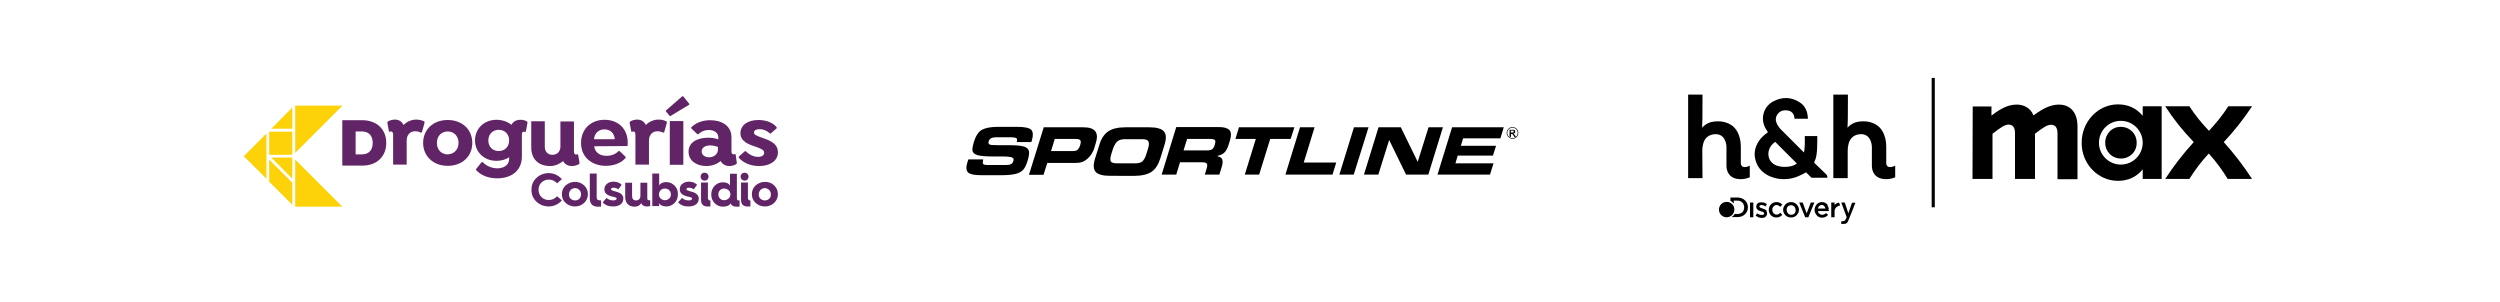 <?xml version="1.0" encoding="utf-8"?>
<!-- Generator: Adobe Illustrator 23.0.2, SVG Export Plug-In . SVG Version: 6.00 Build 0)  -->
<svg version="1.1" id="Capa_1" xmlns="http://www.w3.org/2000/svg" xmlns:xlink="http://www.w3.org/1999/xlink" x="0px" y="0px"
	 viewBox="0 0 1200 145.1" style="enable-background:new 0 0 1200 145.1;" xml:space="preserve">
<style type="text/css">
	.st0{fill:#FDD209;}
	.st1{fill:#612466;}
</style>
<g>
	<polygon class="st0" points="117,75 127.9,64.1 127.9,85.8 	"/>
	<polygon class="st0" points="140.3,87.7 140.3,98.3 129.2,87.2 129.2,76.6 	"/>
	<polygon class="st0" points="130.2,61.8 140.3,51.6 140.3,61.8 	"/>
	<rect x="129.2" y="63.2" class="st0" width="11.1" height="11.1"/>
	<polygon class="st0" points="130.2,75.6 140.3,75.6 140.3,85.8 	"/>
	<polygon class="st0" points="164.4,50.7 141.7,73.4 141.7,50.7 	"/>
	<polygon class="st0" points="141.7,99.2 141.7,76.6 164.3,99.2 	"/>
	<path class="st1" d="M173.9,57.7h-9.6v21.8h9.6c7,0,11.5-4.4,11.5-10.9S180.9,57.7,173.9,57.7 M178.9,68.6c0,3.5-1.9,5.5-5.2,5.5
		h-3v-11h3C177,63.1,178.9,65.1,178.9,68.6"/>
	<path class="st1" d="M203.8,58.9l-1.3,4.6l-0.4,0.2c-1.1-0.5-1.8-0.7-2.9-0.7c-2.2,0-4,1.6-4,4.5V79h-6.5V64.7c0-1-0.3-1.6-1-1.6
		c-0.3,0-0.5,0.1-0.6,0.2l-0.4-0.2l-0.8-4.3l0.3-0.5c0.9-0.5,2-0.9,3.4-0.9c1.8,0,3.3,0.9,4.1,2.6c1.6-1.6,3.7-2.6,6.1-2.6
		c1.4,0,2.6,0.3,3.9,0.9L203.8,58.9z"/>
	<path class="st1" d="M226.7,68.6c0,6.4-4.8,11-11.8,11s-11.8-4.7-11.8-11c0-6.4,4.8-11,11.8-11S226.7,62.2,226.7,68.6 M220.1,68.6
		c0-3.2-2.1-5.5-5.2-5.5c-3.1,0-5.2,2.3-5.2,5.5s2.1,5.5,5.2,5.5C217.9,74,220.1,71.8,220.1,68.6"/>
	<path class="st1" d="M253.2,58.9l-0.8,4.3l-0.4,0.2c-0.1-0.1-0.3-0.2-0.6-0.2c-0.7,0-0.9,0.6-0.9,1.6v10.3
		c0,7.1-5.3,10.5-11.9,10.5c-4.5,0-7.9-1.6-10.1-4v-0.4l2.7-3.4h0.5c1.5,1.7,4.2,3,7,3c2.9,0,5.7-1.4,5.7-4.6v-0.7
		c-1.7,1.1-3.8,1.7-6.1,1.7c-5.9,0-10.3-4.2-10.3-9.8c0-5.7,4.4-9.9,10.3-9.9c2.8,0,5.3,0.9,7.2,2.4c0.8-1.6,2.4-2.4,4.4-2.4
		c1.2,0,2.3,0.3,3.2,0.9L253.2,58.9z M244.4,67.4c0-3-2.1-5.1-5-5.1s-5,2.1-5,5.1s2,5.1,5,5.1C242.3,72.5,244.4,70.4,244.4,67.4"/>
	<path class="st1" d="M278.2,78.3l-0.3,0.5c-0.9,0.5-2,0.9-3.4,0.9c-1.8,0-3.4-0.8-4.2-2.4c-1.7,1.4-3.9,2.4-6.2,2.4
		c-5.8,0-9.1-3.5-9.1-8.9V58.2h6.5v12.2c0,2.4,1.4,3.9,3.7,3.9c2.3,0,3.8-1.6,3.8-4v-12h6.5v14.3c0,1,0.3,1.6,1,1.6
		c0.3,0,0.5-0.1,0.6-0.2l0.4,0.2L278.2,78.3z"/>
	<path class="st1" d="M285.2,70.2c0.4,3.2,3,4.6,5.9,4.6c2.2,0,4.5-0.8,5.8-2.3h0.5l2.9,2.8v0.5c-2.4,2.8-6.2,3.8-9.5,3.8
		c-6.3,0-11.9-3.8-11.9-11c0-6.4,4.5-11.1,11.3-11.1c6.7,0,11.1,4.5,11.1,10.9c0,0.6,0,1.2-0.1,1.7L285.2,70.2L285.2,70.2
		L285.2,70.2z M285.1,66.8h10c-0.3-3-2.2-4.7-5-4.7C287.4,62.1,285.4,63.9,285.1,66.8"/>
	<path class="st1" d="M320.1,58.9l-1.3,4.6l-0.4,0.2c-1.1-0.5-1.8-0.7-2.9-0.7c-2.2,0-4,1.6-4,4.5V79H305V64.7c0-1-0.3-1.6-1-1.6
		c-0.3,0-0.5,0.1-0.6,0.2l-0.4-0.2l-0.8-4.3l0.3-0.5c0.9-0.5,2-0.9,3.4-0.9c1.8,0,3.3,0.9,4.1,2.6c1.6-1.6,3.7-2.6,6.1-2.6
		c1.4,0,2.7,0.3,3.9,0.9L320.1,58.9z"/>
	<path class="st1" d="M327.9,46.2l3,3.7v0.3l-9.1,5.5h-0.3l-1.9-2.3v-0.3l7.9-6.9H327.9z M328,58.1h-6.5v21h6.5V58.1z"/>
	<path class="st1" d="M353.7,78.3l-0.3,0.5c-0.9,0.5-2,0.9-3.2,0.9c-1.9,0-3.4-0.8-4.3-2.4c-1.8,1.5-4.2,2.4-6.9,2.4
		c-4.6,0-8.5-2.5-8.5-6.9c0-4.6,4.3-6.7,9.5-6.7c1.9,0,3.4,0.3,4.8,0.8V66c0-2.3-2-3.6-4.6-3.6c-2.1,0-3.9,0.9-5,2h-0.5l-2.9-2.8
		v-0.5c2.2-2.1,5.3-3.4,9.1-3.4c4.9,0,10.2,2.2,10.2,8.2v6.6c0,1,0.3,1.6,1,1.6c0.3,0,0.5-0.1,0.6-0.2l0.4,0.2L353.7,78.3z
		 M344.6,71.9v-1.4c-0.8-0.3-2.2-0.7-3.7-0.7c-2.6,0-4.1,1.2-4.1,2.9c0,1.8,1.7,2.8,3.6,2.8C342.7,75.5,344.6,73.9,344.6,71.9"/>
	<path class="st1" d="M364.1,57.6c3.7,0,7,1.3,8.7,3.5v0.5l-2.9,2.5h-0.3c-1.5-1.4-3.2-2.1-5-2.1s-2.7,0.7-2.7,1.6
		c0,1,0.9,1.4,3.3,2.3c3.2,1.2,8.2,2.4,8.2,7.2c0,4.1-3.8,6.6-9,6.6c-4.2,0-7.7-1.6-9.8-4v-0.5l2.9-2.6h0.5c1.3,1.4,3.6,2.7,5.9,2.7
		c1.8,0,2.9-0.8,2.9-2c0-1.4-1.6-1.9-3.6-2.7c-3.6-1.2-7.8-2.5-7.8-6.7C355.5,60,358.9,57.6,364.1,57.6"/>
	<path class="st1" d="M263.4,96c-1.4,0-2.6-0.5-3.5-1.4s-1.4-2.1-1.4-3.5s0.5-2.6,1.4-3.5c1-0.9,2.1-1.4,3.5-1.4
		c1.6,0,2.9,0.6,4,1.8l2.3-2c-1.6-1.8-3.8-2.9-6.3-2.9c-2.3,0-4.3,0.8-5.9,2.3s-2.4,3.4-2.4,5.7s0.8,4.2,2.4,5.7
		c1.6,1.5,3.6,2.3,5.9,2.3c2.5,0,4.7-1.1,6.3-2.9l-2.3-2C266.3,95.4,265,96,263.4,96 M276,87.3c-1.7,0-3.2,0.6-4.5,1.7
		c-1.2,1.1-1.8,2.5-1.8,4.2s0.6,3.1,1.8,4.2c1.2,1.1,2.7,1.7,4.5,1.7c1.7,0,3.2-0.6,4.4-1.7c1.2-1.2,1.8-2.6,1.8-4.2
		s-0.6-3.1-1.8-4.2S277.7,87.3,276,87.3 M278.1,95.4c-0.6,0.6-1.3,0.8-2.1,0.8c-0.8,0-1.5-0.3-2.1-0.8c-0.6-0.6-0.8-1.3-0.8-2.1
		s0.3-1.5,0.8-2.1c0.6-0.6,1.3-0.9,2.1-0.9c0.8,0,1.5,0.3,2.1,0.9s0.8,1.3,0.8,2.1S278.6,94.8,278.1,95.4 M286.4,94.7V83.3h-3.3
		v11.9c0,2.6,1.3,4,3.8,4h1.6v-3C286.8,96.2,286.4,95.7,286.4,94.7 M310.7,95v-7.3h-3.3V94c0,1.3-0.8,2.2-2.1,2.2
		c-1.3,0-1.9-0.8-1.9-2.1v-6.4h-3.3v6.8c0,2.9,1.6,4.7,4.4,4.7c1.6,0,2.7-0.6,3.3-1.7c0.2,0.5,0.5,0.9,1,1.2s1.1,0.4,1.8,0.4
		c0.6,0,1.1-0.1,1.5-0.2v-2.8c0,0-0.4,0-0.6,0C310.9,96.2,310.7,95.8,310.7,95 M319.8,87.4c-1.7,0-3,0.7-3.4,1.7v-5.8h-3.3v15.6h3.3
		v-1.5c0.3,1,1.7,1.7,3.4,1.7c1.6,0,2.9-0.6,4-1.7s1.6-2.5,1.6-4.2s-0.5-3-1.6-4.1C322.7,88,321.4,87.4,319.8,87.4 M321.2,95.3
		c-0.6,0.5-1.2,0.8-2,0.8s-1.5-0.3-2.1-0.8c-0.6-0.6-0.8-1.2-0.8-2s0.3-1.5,0.8-2c0.6-0.6,1.3-0.8,2.1-0.8c0.8,0,1.5,0.3,2,0.8
		c0.6,0.5,0.8,1.2,0.8,2C322.1,94.1,321.8,94.7,321.2,95.3 M332.6,92.2c-1.3-0.4-2.2-0.6-2.6-0.8s-0.5-0.3-0.5-0.6
		c0-0.4,0.4-0.7,1.1-0.7c1,0,1.8,0.3,2.4,0.8l1.6-2.2c-1-1-2.3-1.5-3.9-1.5c-1.2,0-2.3,0.3-3.1,1c-0.9,0.6-1.3,1.5-1.3,2.7
		c0,1.5,0.9,2.5,2.6,3.1c0.3,0.1,0.8,0.3,1.5,0.4c0.7,0.2,1.1,0.3,1.4,0.4c0.2,0.1,0.4,0.3,0.4,0.5c0,0.6-0.6,0.9-1.7,0.9
		c-1.3,0-2.5-0.5-3.1-1.2l-1.9,2.1c1.1,1.3,2.7,2,4.9,2c3.3,0,5-1.5,5-3.8C335.4,93.9,334.4,92.8,332.6,92.2 M296.4,92.2
		c-1.3-0.4-2.2-0.6-2.6-0.8s-0.5-0.3-0.5-0.6c0-0.4,0.4-0.7,1.1-0.7c1,0,1.8,0.3,2.4,0.8l1.6-2.2c-1-1-2.3-1.5-3.9-1.5
		c-1.2,0-2.3,0.3-3.1,1c-0.8,0.6-1.3,1.5-1.3,2.7c0,1.5,0.9,2.5,2.6,3.1c0.3,0.1,0.8,0.3,1.5,0.4c0.7,0.2,1.1,0.3,1.4,0.4
		c0.2,0.1,0.4,0.3,0.4,0.5c0,0.6-0.6,0.9-1.7,0.9c-1.3,0-2.5-0.5-3.1-1.2l-1.9,2.1c1.1,1.3,2.7,2,4.9,2c3.3,0,5-1.5,5-3.8
		C299.2,93.9,298.3,92.8,296.4,92.2 M338.2,86.7c1.1,0,1.9-0.8,1.9-1.9s-0.8-1.9-1.9-1.9s-1.9,0.8-1.9,1.9S337.1,86.7,338.2,86.7
		 M340.2,96c-0.1-0.1-0.2-0.2-0.3-0.4c-0.1-0.2-0.1-0.5-0.1-0.7v-7.3h-3.3v8.3c0,2.1,1,3.2,3,3.2h1.5v-2.9c-0.1,0-0.1,0-0.2,0
		C340.6,96.1,340.3,96.2,340.2,96 M353.7,95V83.4h-3.3v5.8c-0.3-1-1.7-1.7-3.4-1.7c-1.6,0-2.9,0.6-4,1.7c-1,1.1-1.6,2.5-1.6,4.1
		c0,1.7,0.5,3,1.6,4.2c1.1,1.1,2.4,1.7,4,1.7c1.8,0,3-0.5,3.7-1.6c0.2,0.5,0.5,0.9,1,1.2s1.1,0.4,1.8,0.4c0.6,0,1.5,0,1.5,0v-3
		c0,0-0.4,0-0.6,0C353.9,96.2,353.7,95.8,353.7,95 M349.7,95.3c-0.6,0.5-1.3,0.8-2.1,0.8c-0.8,0-1.5-0.3-2-0.8
		c-0.6-0.6-0.8-1.2-0.8-2s0.3-1.5,0.8-2c0.6-0.6,1.2-0.8,2-0.8s1.5,0.3,2.1,0.8s0.9,1.2,0.9,2S350.3,94.7,349.7,95.3 M371.6,89
		c-1.2-1.2-2.7-1.7-4.4-1.7c-1.7,0-3.2,0.6-4.5,1.7c-1.2,1.1-1.8,2.5-1.8,4.2s0.6,3.1,1.8,4.2c1.2,1.1,2.7,1.7,4.5,1.7
		c1.7,0,3.2-0.6,4.4-1.7c1.2-1.2,1.8-2.6,1.8-4.2S372.8,90.2,371.6,89 M369.2,95.4c-0.6,0.6-1.3,0.8-2.1,0.8c-0.8,0-1.5-0.3-2.1-0.8
		c-0.6-0.6-0.8-1.3-0.8-2.1s0.3-1.5,0.8-2.1c0.6-0.6,1.3-0.9,2.1-0.9c0.8,0,1.5,0.3,2.1,0.9s0.8,1.3,0.8,2.1
		C370.1,94.1,369.8,94.8,369.2,95.4 M357.4,86.7c1.1,0,1.9-0.8,1.9-1.9s-0.8-1.9-1.9-1.9s-1.9,0.8-1.9,1.9S356.4,86.7,357.4,86.7
		 M359.4,96c-0.1-0.1-0.2-0.2-0.3-0.4c-0.1-0.2-0.1-0.5-0.1-0.7v-7.3h-3.3v8.3c0,2.1,1,3.2,3,3.2h1.5v-2.9c-0.1,0-0.1,0-0.2,0
		C359.9,96.1,359.6,96.2,359.4,96"/>
</g>
<g>
	<path d="M471.9,76.7c-0.2,1-0.2,1.7,0,2s1,0.5,2.3,0.5h8.9c1.8,0,3-0.6,3.3-1.9c0.3-0.8,0.1-1.4-0.6-1.7c-0.6-0.3-2.3-0.5-5-0.5
		h-4.3c-3.3,0-5.7-0.2-7.2-0.6c-1.4-0.4-2.3-1.1-2.5-2.1c-0.2-0.8,0.1-2.3,0.7-4.4c0.9-2.8,2.1-4.7,3.8-5.7c1.7-0.9,4.2-1.4,7.4-1.4
		h9.8c3.4,0,5.6,0.5,6.5,1.4c0.9,1,1,2.7,0.3,5.1l-0.3,0.8h-7c0.3-0.9,0.3-1.5-0.1-1.8c-0.3-0.3-1.2-0.5-2.7-0.5H478
		c-1.9,0-3,0.6-3.4,1.8c-0.4,1.2,0.1,1.8,1.4,1.9c1.3,0,2.6,0.1,3.7,0.1h4.7c3.2,0,5.6,0.2,7,0.6s2.3,1.2,2.5,2.3
		c0.2,0.9,0,2.4-0.6,4.4s-1.3,3.5-2.1,4.4c-0.9,1-2.1,1.7-3.8,2.1c-1.6,0.4-4,0.6-7.1,0.6h-9.1c-3.4,0-5.5-0.4-6.5-1.3
		c-0.9-0.9-1.1-2.5-0.4-4.7l0.5-1.6h7.1L471.9,76.7L471.9,76.7z"/>
	<path d="M501,61.1h19c2.8,0,4.7,0.6,5.7,1.9c1,1.2,1.1,3.2,0.2,5.9l-0.6,2.1c-0.6,2-1.7,3.7-3.2,5.1s-3.3,2.1-5.6,2.1h-13.8
		l-1.8,5.7h-7L501,61.1z M506.3,66.7l-1.8,5.8h10.7c0.9,0,1.6-0.2,2.1-0.7s0.9-1.2,1.2-2.2c0.3-1.1,0.4-1.9,0-2.3
		c-0.3-0.4-1-0.6-2-0.6C516.5,66.7,506.3,66.7,506.3,66.7z"/>
	<path d="M525.6,76.2l2.1-6.7c0.9-3,2.3-5.1,4.2-6.4s4.6-2,8.3-2h11.5c3.5,0,5.9,0.7,7,2c1.1,1.3,1.2,3.4,0.3,6.3l-2.1,6.8
		c-1,3-2.4,5.1-4.2,6.3c-1.9,1.2-4.5,1.9-8,1.9H533c-3.5,0-5.8-0.6-7-1.8C524.8,81.3,524.7,79.1,525.6,76.2 M534.2,71.5l-0.7,2.2
		c-0.6,1.9-0.7,3.2-0.3,3.8s1.4,0.9,3.1,0.9h8.6c1.6,0,2.8-0.3,3.5-1s1.4-1.9,1.9-3.6l0.7-2.3c0.6-1.8,0.6-3,0.2-3.7
		c-0.4-0.7-1.5-1-3-1h-8c-1.7,0-2.9,0.3-3.8,1C535.5,68.6,534.8,69.8,534.2,71.5"/>
	<path d="M557.6,83.8l7-22.8h20.7c2.3,0,3.9,0.5,4.8,1.4c0.9,1,1,2.8,0.2,5.3l-0.5,1.6c-0.6,2-1.4,3.4-2.4,4.2
		c-0.6,0.5-1.7,1-3.2,1.4c1.1,0.3,1.9,0.7,2.2,1.1c0.6,0.8,0.6,2.1,0.1,3.9l-1.2,3.9h-7l0.8-2.6c0.4-1.3,0.5-2.1,0.2-2.6
		s-1-0.7-2.3-0.7h-10.6l-1.8,5.9L557.6,83.8L557.6,83.8z M569.8,66.7l-1.7,5.5h11.3c1.1,0,1.8-0.2,2.4-0.5c0.5-0.4,1-1.1,1.3-2.2
		s0.4-1.8,0.1-2.2c-0.3-0.4-1-0.6-2.3-0.6C580.9,66.7,569.8,66.7,569.8,66.7z"/>
	<polygon points="594.7,61.1 621.3,61.1 619.5,66.7 609.7,66.7 604.4,83.8 597.5,83.8 602.8,66.7 593,66.7 	"/>
	<polygon points="624,61.1 631,61.1 625.8,78 641.4,78 639.6,83.8 617,83.8 	"/>
	<polygon points="649.9,61.1 656.9,61.1 649.8,83.8 642.9,83.8 	"/>
	<polygon points="661.7,61.1 672.4,61.1 680.5,77.7 685.7,61.1 692.6,61.1 685.6,83.8 674.9,83.8 666.8,67.2 661.6,83.8 654.7,83.8 
			"/>
	<polygon points="690,83.8 697,61.1 721.8,61.1 720.2,66.4 702.3,66.4 701.2,70 718.1,70 716.6,74.7 699.7,74.7 698.6,78.4 
		716.9,78.4 715.2,83.8 	"/>
	<path d="M727.1,64.9c-0.1-0.2-0.2-0.4-0.3-0.4c-0.1-0.1-0.2-0.2-0.2-0.3c-0.1,0-0.1-0.1-0.2-0.1c0.3,0,0.5-0.2,0.7-0.3
		c0.2-0.2,0.2-0.4,0.2-0.6s0-0.3-0.1-0.5s-0.2-0.3-0.3-0.3c-0.1-0.1-0.3-0.1-0.5-0.1c-0.1,0-0.4,0-1.1,0h-0.7v3.4h0.7v-1.4h0.2
		c0.2,0,0.4,0,0.5,0.1s0.3,0.3,0.5,0.7l0.3,0.6h0.9L727.1,64.9z M726.3,63.6c-0.1,0-0.3,0-0.8,0h-0.3v-0.9h0.3c0.4,0,0.6,0,0.8,0
		c0.1,0,0.2,0.1,0.2,0.2c0.1,0.1,0.1,0.2,0.1,0.3s0,0.2-0.1,0.3C726.4,63.5,726.4,63.5,726.3,63.6"/>
	<path d="M726,66.6c-1.5,0-2.8-1.2-2.8-2.8c0-1.5,1.2-2.8,2.8-2.8c1.5,0,2.8,1.2,2.8,2.8C728.8,65.4,727.6,66.6,726,66.6 M726,61.3
		c-1.4,0-2.5,1.1-2.5,2.5c0,1.4,1.1,2.5,2.5,2.5s2.5-1.1,2.5-2.5C728.5,62.5,727.4,61.3,726,61.3"/>
</g>
<g>
	<g>
		<path d="M1039.3,85.9l11.6,0c2.7-4.4,5.8-8.4,9.3-12.2c3.5,3.8,6.4,7.8,9.1,12.2l11.7,0c-4-6.1-8.4-11.9-13.6-17.7
			c5.2-5.5,9.6-11.2,13.6-17.2l-11.4,0c-2.8,4.4-5.9,8.1-9.3,11.8c-3.5-3.7-6.6-7.4-9.4-11.8l-11.6,0c4,6.2,8.4,11.7,13.7,17.2
			C1047.7,74,1043.2,79.9,1039.3,85.9"/>
		<path d="M1010.5,68.5c0,4.3,3.3,7.6,7.6,7.6c4.2,0,7.6-3.3,7.5-7.6c0-4.3-3.3-7.6-7.6-7.6C1013.8,60.8,1010.5,64.2,1010.5,68.5
			 M1007.5,68.5c0-5.8,4.7-10.5,10.5-10.5c5.8,0,10.5,4.7,10.5,10.5c0,5.8-4.7,10.5-10.5,10.5C1012.2,79,1007.5,74.3,1007.5,68.5
			 M1016.6,86.8c4.7,0,8.8-1.7,11.9-5.5l0,4.6l9.1,0l0-34.9l-9.1,0l0,4.6c-3.1-3.8-7.2-5.5-11.9-5.5c-9.5,0-17.4,8.2-17.4,18.4
			C999.1,78.6,1007,86.8,1016.6,86.8"/>
		<path d="M946.8,85.9l9.6,0l0-21.7c4.2-3.3,6.1-4.4,7.7-4.4c1.9,0,3.1,1.2,3.1,4.1l0,22l9.6,0l0-21.7c4.2-3.3,6-4.3,7.7-4.3
			c1.9,0,3.1,1.2,3.1,4.1l0,22l9.6,0l0-25.3c0-7.8-4.5-10.5-8.8-10.5c-3.7,0-7.4,1.5-12.3,5.2c-1.6-3.9-5-5.2-8.1-5.2
			c-3.7,0-7.4,1.6-12.1,5.3l0-4.4l-9,0L946.8,85.9z"/>
		<rect x="927.2" y="37.4" width="1.5" height="62.1"/>
		<path d="M839,99.5c0,2.6-2,4.7-5,4.7h-2.8c0.6-0.4,1.1-0.9,1.4-1.5h1.4c2,0,3.2-1.3,3.2-3.2c0-1.8-1.3-3.2-3.2-3.2h-1.8v1.4
			c-0.3-0.3-0.6-0.6-0.9-0.9c-0.2-0.2-0.5-0.3-0.7-0.4v-1.6h3.5C837,94.9,839,96.9,839,99.5 M840,104.3h1.6v-7.1H840V104.3z
			 M847.6,100.8c-0.2-0.2-0.4-0.3-0.7-0.4c-0.3-0.1-0.5-0.2-0.8-0.3c-0.2-0.1-0.4-0.1-0.6-0.2c-0.2-0.1-0.4-0.1-0.5-0.2
			c-0.1-0.1-0.3-0.2-0.4-0.3c-0.1-0.1-0.1-0.2-0.1-0.3v0c0-0.2,0.1-0.4,0.3-0.5c0.2-0.1,0.4-0.2,0.7-0.2c0.3,0,0.6,0.1,1,0.2
			c0.3,0.1,0.7,0.3,1,0.5l0.6-1.2c-0.4-0.2-0.8-0.4-1.2-0.6c-0.5-0.1-0.9-0.2-1.4-0.2c-0.3,0-0.7,0.1-1,0.1
			c-0.3,0.1-0.6,0.2-0.8,0.4c-0.2,0.2-0.4,0.4-0.5,0.7c-0.1,0.3-0.2,0.6-0.2,0.9v0c0,0.3,0.1,0.6,0.2,0.9c0.1,0.2,0.3,0.4,0.5,0.6
			c0.2,0.2,0.4,0.3,0.7,0.4c0.3,0.1,0.5,0.2,0.8,0.3c0.2,0.1,0.4,0.1,0.6,0.2c0.2,0.1,0.4,0.1,0.5,0.2c0.2,0.1,0.3,0.2,0.4,0.3
			c0.1,0.1,0.1,0.2,0.1,0.3v0c0,0.2-0.1,0.4-0.3,0.6c-0.2,0.1-0.5,0.2-0.8,0.2c-0.4,0-0.7-0.1-1.1-0.2c-0.4-0.1-0.8-0.4-1.2-0.6
			l-0.7,1.1c0.4,0.3,0.9,0.6,1.4,0.8c0.5,0.2,1,0.3,1.5,0.3c0.4,0,0.7,0,1-0.1c0.3-0.1,0.6-0.2,0.8-0.4c0.2-0.2,0.4-0.4,0.6-0.7
			c0.1-0.3,0.2-0.6,0.2-1v0c0-0.3-0.1-0.6-0.2-0.8C848,101.1,847.8,100.9,847.6,100.8 M863.2,99.3c0.2,0.4,0.3,0.9,0.3,1.4v0
			c0,0.5-0.1,1-0.3,1.4c-0.2,0.4-0.5,0.8-0.8,1.2c-0.3,0.3-0.7,0.6-1.2,0.8c-0.5,0.2-1,0.3-1.5,0.3c-0.5,0-1-0.1-1.5-0.3
			c-0.5-0.2-0.9-0.4-1.2-0.8c-0.3-0.3-0.6-0.7-0.8-1.2c-0.2-0.4-0.3-0.9-0.3-1.4v0c0-0.5,0.1-1,0.3-1.4c0.2-0.4,0.5-0.8,0.8-1.2
			c0.3-0.3,0.7-0.6,1.2-0.8c0.5-0.2,1-0.3,1.5-0.3c0.5,0,1,0.1,1.5,0.3c0.5,0.2,0.9,0.5,1.2,0.8C862.7,98.5,863,98.9,863.2,99.3
			 M861.9,100.8c0-0.3-0.1-0.6-0.2-0.9c-0.1-0.3-0.3-0.5-0.4-0.7c-0.2-0.2-0.4-0.4-0.7-0.5c-0.3-0.1-0.6-0.2-0.9-0.2
			c-0.3,0-0.6,0.1-0.9,0.2c-0.3,0.1-0.5,0.3-0.7,0.5c-0.2,0.2-0.3,0.4-0.4,0.7c-0.1,0.3-0.1,0.6-0.1,0.9v0c0,0.3,0.1,0.6,0.2,0.9
			c0.1,0.3,0.3,0.5,0.4,0.7c0.2,0.2,0.4,0.4,0.7,0.5c0.3,0.1,0.6,0.2,0.9,0.2c0.3,0,0.6-0.1,0.9-0.2c0.3-0.1,0.5-0.3,0.7-0.5
			c0.2-0.2,0.3-0.4,0.4-0.7C861.8,101.4,861.9,101.1,861.9,100.8L861.9,100.8z M867.2,102.4l-1.9-5.2h-1.7l2.9,7.1h1.5l2.9-7.1h-1.7
			L867.2,102.4z M877.6,99.4c0.1,0.5,0.2,0.9,0.2,1.5c0,0.1,0,0.1,0,0.2c0,0.1,0,0.2,0,0.2h-5.2c0.1,0.6,0.3,1,0.7,1.3
			c0.4,0.3,0.8,0.5,1.3,0.5c0.4,0,0.7-0.1,1-0.2c0.3-0.1,0.6-0.4,0.9-0.6l1,0.8c-0.3,0.4-0.7,0.7-1.2,1c-0.5,0.2-1,0.4-1.7,0.4
			c-0.5,0-1-0.1-1.4-0.3c-0.4-0.2-0.8-0.4-1.1-0.8c-0.3-0.3-0.6-0.7-0.8-1.2c-0.2-0.4-0.3-0.9-0.3-1.5v0c0-0.5,0.1-1,0.3-1.4
			c0.2-0.4,0.4-0.8,0.7-1.2c0.3-0.3,0.7-0.6,1.1-0.8c0.4-0.2,0.9-0.3,1.4-0.3c0.6,0,1.1,0.1,1.5,0.3c0.4,0.2,0.8,0.5,1.1,0.8
			C877.2,98.6,877.4,99,877.6,99.4 M876.2,100.1c0-0.3-0.1-0.3-0.2-0.6c-0.1-0.2-0.2-0.4-0.4-0.6c-0.2-0.2-0.3-0.3-0.5-0.4
			c-0.2-0.1-0.5-0.1-0.7-0.1c-0.5,0-0.9,0.2-1.2,0.5c-0.3,0.3-0.5,0.6-0.6,1.2H876.2z M852.8,103c-1.2,0-2.1-1-2.1-2.3
			c0-1.2,0.9-2.3,2-2.3c0.8,0,1.3,0.4,1.8,0.9l1-1.1c-0.7-0.7-1.5-1.2-2.8-1.2c-2.1,0-3.7,1.7-3.7,3.7c0,2,1.5,3.7,3.6,3.7
			c1.4,0,2.2-0.5,2.9-1.3l-1-1C854.1,102.7,853.5,103,852.8,103 M880.6,98.4v-1.2H879v7.1h1.6v-2.7c0-0.5,0-0.9,0.2-1.2
			c0.5-1.3,1.8-1.6,2.5-1.8l-0.6-1.4C882.2,97.4,881.2,97.6,880.6,98.4 M889,97.2l-1.8,5.2l-1.7-5.2h-1.7l2.6,7l0,0
			c0,0-0.5,1.4-1,1.8c-0.4,0.2-1.2,0.2-1.6,0.2v1.3c0.6,0,1.9,0,2.3-0.2c0.5-0.3,0.7-0.5,1-1.2c0.4-0.8,3.5-8.8,3.5-8.8H889z"/>
		<path d="M832.5,100.6c0-2.1-1.7-3.7-3.7-3.7c-2.1,0-3.7,1.7-3.7,3.7c0,2.1,1.7,3.7,3.7,3.7C830.8,104.3,832.5,102.6,832.5,100.6"
			/>
		<path d="M817.1,72.4c0-1.1,0.1-2.2,0.4-3.3c0.7-2.9,2.8-4.6,5.8-4.7c2.3-0.1,4,1.1,4.8,3.2c0.4,1,0.6,2,0.6,3.1c0,3.4,0,3.4,0,4.7
			v4.2c0,2.5,1.2,6.4,6.9,6.4c1.7,0,3.1-0.4,4.3-0.9v-5.6c-0.7,0.4-1.6,0.7-2.5,0.7c-1.4,0-1.7-1-1.8-1.7c0-2.6,0-5.1,0-7.7
			c0-2-0.2-3.9-0.9-5.8c-0.9-2.6-2.6-4.7-5.2-5.8c-2-0.9-4.2-1.1-6.3-0.9c-2.4,0.2-4.5,1.1-6.1,2.9c0,0-0.1,0.1-0.1,0.1
			c0.3-4.5,0.1-11.4,0.2-15.9h-6.9v40.1h6.9c0-0.2,0,0.2,0,0L817.1,72.4z"/>
		<path d="M871,78.3c-0.2-0.2-0.2-0.4-0.1-0.6c1-2,1.2-4.2,1.3-6.4c0.1-2,0.1-4.1,0.1-6h-6c0,0,0.2,5.2-0.4,7.9
			c0,0-11.1-11.1-11.3-11.3c-0.9-1-1.6-2.1-2-3.3c-0.8-2.3,0.7-4.8,3-5.5c0.8-0.2,1.6-0.2,2.4-0.1c1.9,0.3,3.1,1.5,3.3,3.4
			c0,0.2,0,0.4,0.1,0.6h6.4c-0.1-3.2-1.1-6-3.8-7.8c-4.1-2.7-8.4-2.8-12.7-0.6c-4.9,2.5-6.4,8.4-3.9,12.9c0.4,0.7,0.8,1.4,1.2,2
			c-0.1,0.1-0.5,0.4-0.7,0.5c-5.3,3.9-6.1,8.8-5.5,11.8c1.5,8.2,9.5,9.9,12.1,10.1c3.3,0.3,6.5-0.2,9.5-1.7c0.9-0.4,2-0.9,2.9-1.5
			l2.6,2.6c2.2,0,7.5,0,7.6,0c0.1-0.6,0-1-0.4-1.5L871,78.3z M859.1,79.9c-1.8,0.3-7.2,0.8-9.5-3c-1.3-2.2-1.3-6.2,2.5-8.8
			l10.4,10.4C861.5,79.2,860.3,79.7,859.1,79.9"/>
		<path d="M886.9,72.4c0-1.1,0.1-2.2,0.4-3.3c0.7-2.9,2.8-4.6,5.8-4.7c2.3-0.1,4,1.1,4.8,3.2c0.4,1,0.6,2,0.6,3.1c0,3.4,0,3.4,0,4.7
			v4.2c0,2.5,1.2,6.4,6.9,6.4c1.7,0,3.1-0.4,4.3-0.9v-5.6c-0.7,0.4-1.6,0.7-2.5,0.7c-1.4,0-1.7-1-1.8-1.7c0-2.6,0-5.1,0-7.7
			c0-2-0.2-3.9-0.9-5.8c-0.9-2.6-2.6-4.7-5.2-5.8c-2-0.9-4.2-1.1-6.3-0.9c-2.4,0.2-4.5,1.1-6.1,2.9c0,0-0.1,0.1-0.1,0.1
			c0.3-4.5,0.1-11.4,0.2-15.9H880v40.1h6.9c0-0.2,0,0.2,0,0L886.9,72.4z"/>
	</g>
</g>
</svg>

